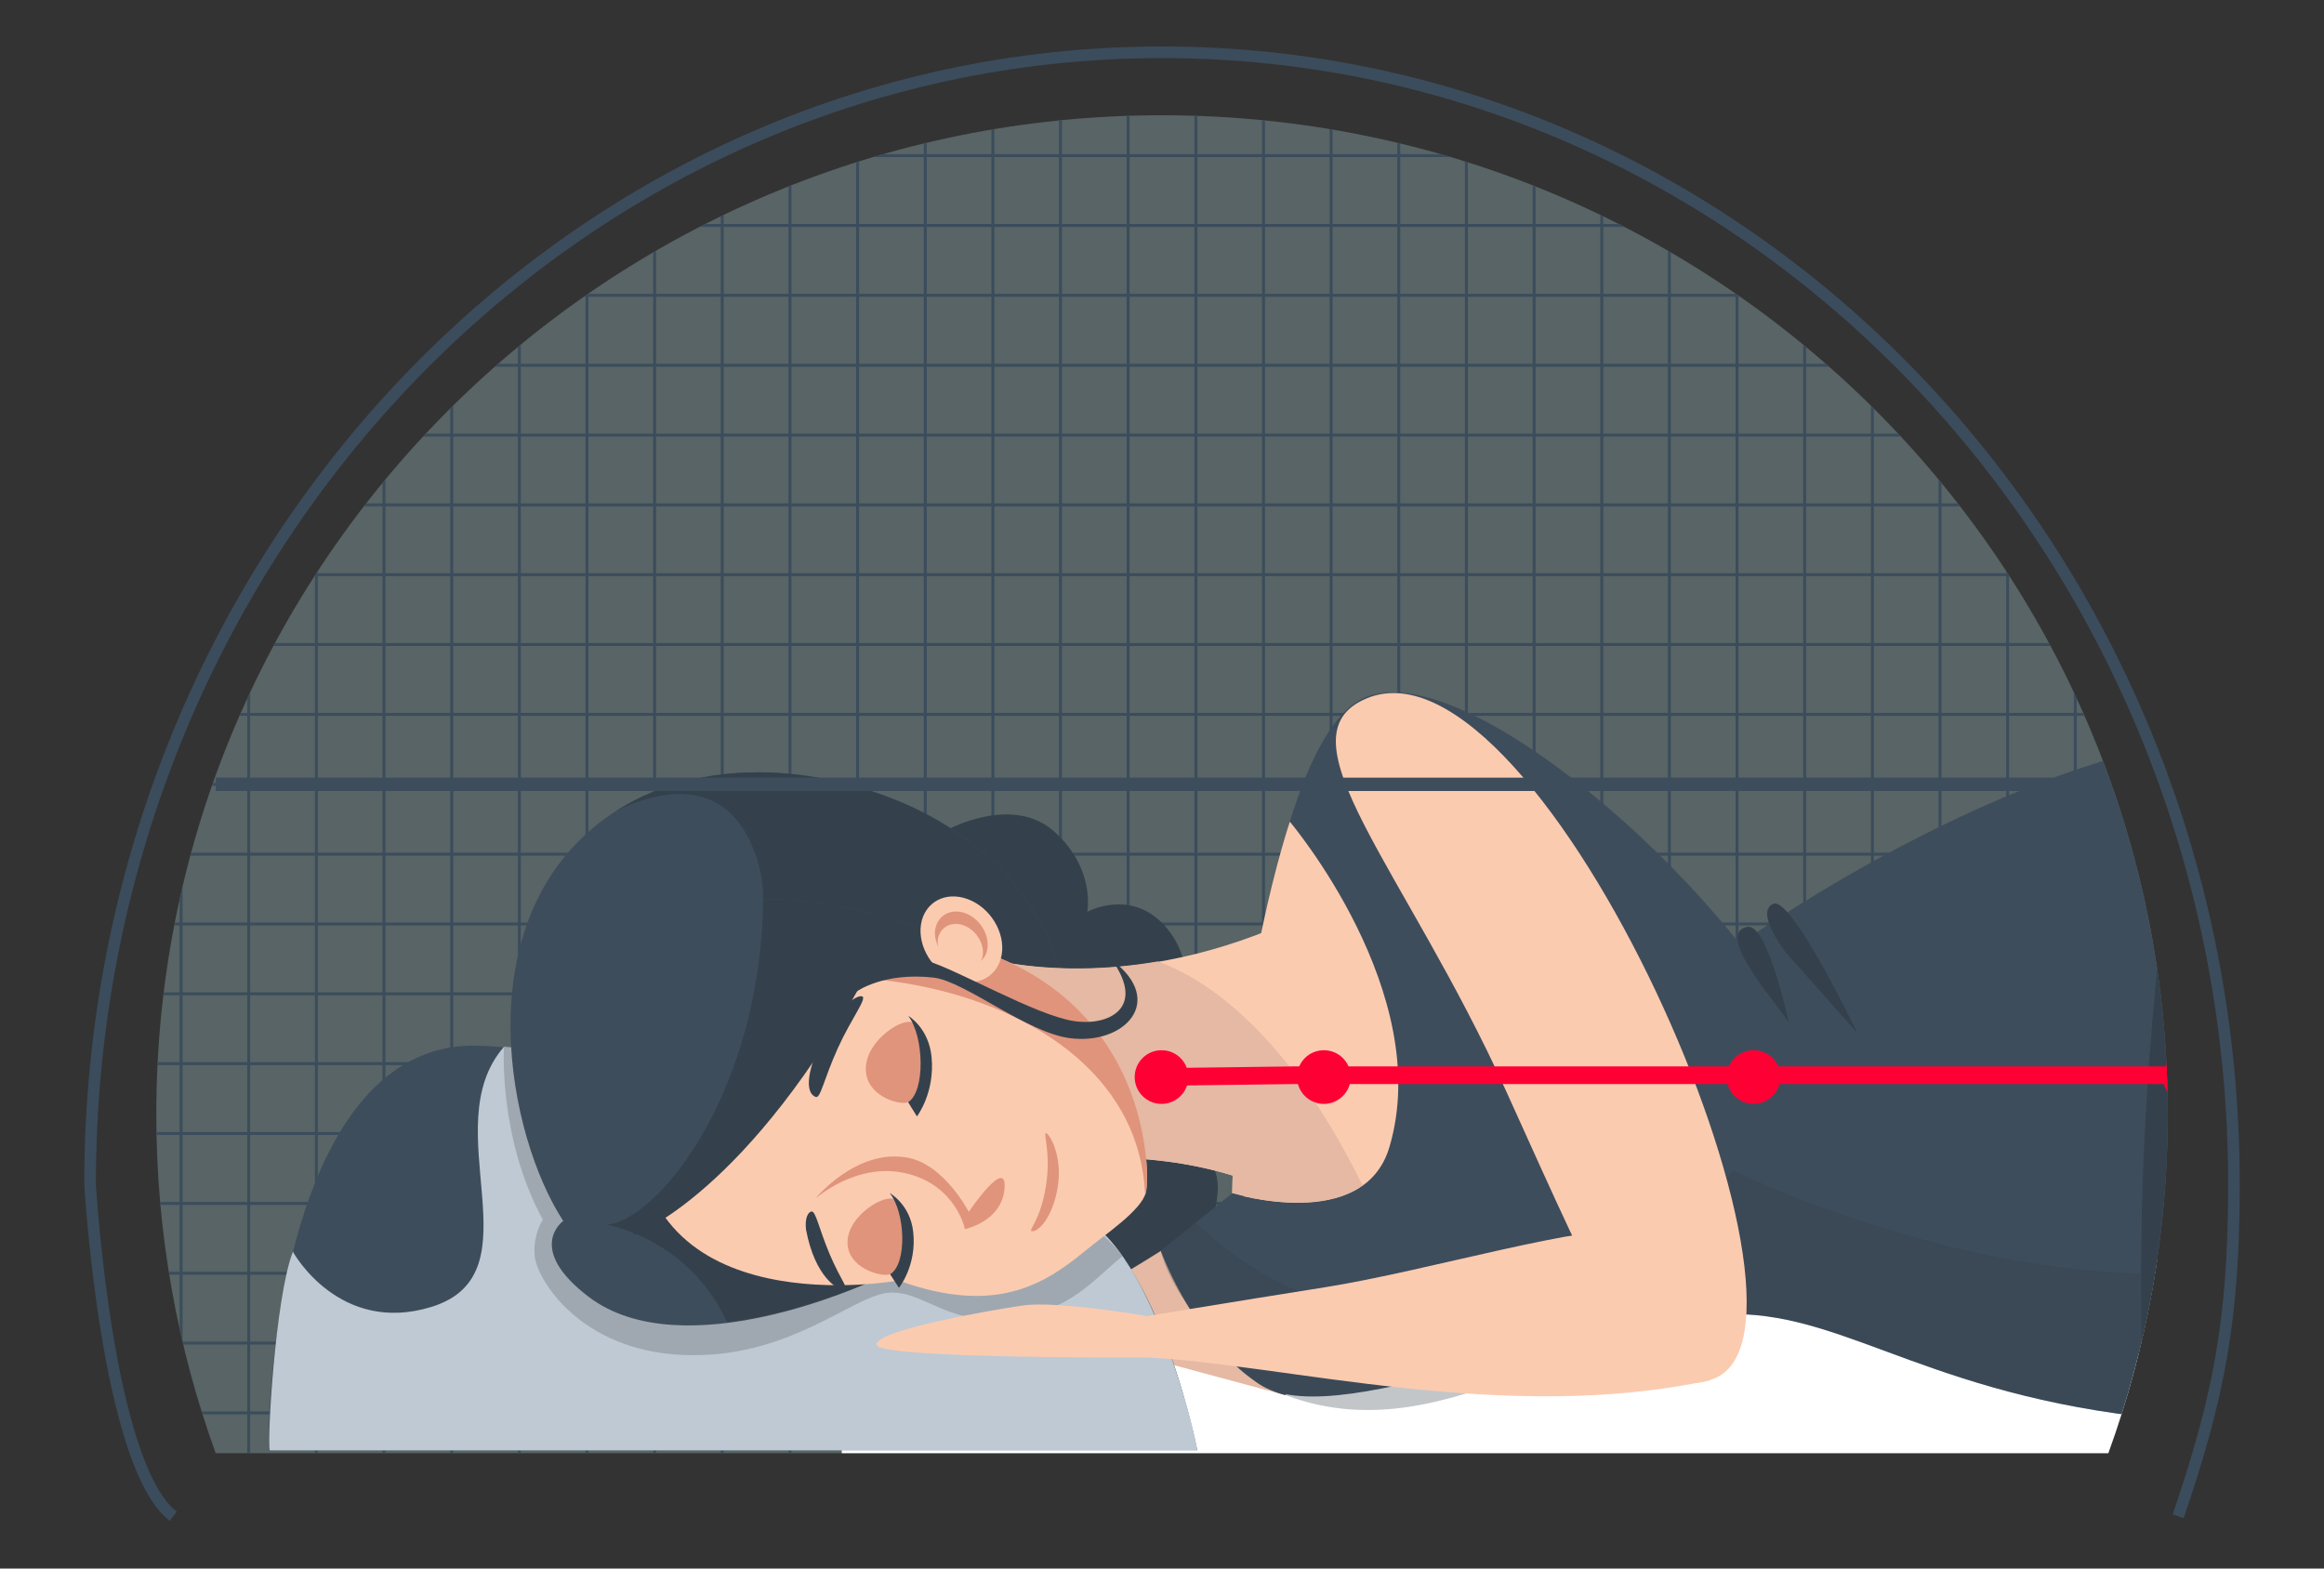 <?xml version="1.0" encoding="utf-8"?>
<!-- Generator: Adobe Illustrator 27.8.1, SVG Export Plug-In . SVG Version: 6.00 Build 0)  -->
<svg version="1.1" id="Layer_1" xmlns="http://www.w3.org/2000/svg" xmlns:xlink="http://www.w3.org/1999/xlink" x="0px" y="0px"
	 viewBox="0 0 200 135" enable-background="new 0 0 200 135" xml:space="preserve">
<rect x="0" y="0" width="200" height="135" fill="#333333" stroke="none"/>
<path opacity="0.3" fill="#AFD6DA" d="M181.44,125.07c3.31-9.11,5.11-18.93,5.11-29.17c0-47.48-38.75-85.98-86.55-85.98
	c-47.8,0-86.55,38.49-86.55,85.98c0,10.24,1.81,20.06,5.11,29.17H181.44z"/>
<path fill="none" d="M181.44,125.07c3.31-9.11,5.11-18.93,5.11-29.17c0-47.48-38.75-85.98-86.55-85.98
	c-47.8,0-86.55,38.49-86.55,85.98c0,10.24,1.81,20.06,5.11,29.17H181.44z"/>
<g>
	<defs>
		<path id="SVGID_1_" d="M181.44,125.07c3.31-9.11,5.11-18.93,5.11-29.17c0-47.48-38.75-85.98-86.55-85.98
			c-47.8,0-86.55,38.49-86.55,85.98c0,10.24,1.81,20.06,5.11,29.17H181.44z"/>
	</defs>
	<clipPath id="SVGID_00000051383076077542347910000017757917785387638965_">
		<use xlink:href="#SVGID_1_"  overflow="visible"/>
	</clipPath>
	<g clip-path="url(#SVGID_00000051383076077542347910000017757917785387638965_)">
		<g>
			<path fill="#3B4C5C" d="M196.19,127.74H3.81V7.26h192.37V127.74z M4.06,127.49h191.87V7.51H4.06V127.49z"/>
		</g>
		<g>
			<rect x="3.94" y="121.48" fill="#3B4C5C" width="192.12" height="0.25"/>
		</g>
		<g>
			<rect x="3.94" y="115.47" fill="#3B4C5C" width="192.12" height="0.25"/>
		</g>
		<g>
			<rect x="3.94" y="109.46" fill="#3B4C5C" width="192.12" height="0.25"/>
		</g>
		<g>
			<rect x="3.94" y="103.45" fill="#3B4C5C" width="192.12" height="0.25"/>
		</g>
		<g>
			<rect x="3.94" y="97.43" fill="#3B4C5C" width="192.12" height="0.25"/>
		</g>
		<g>
			<rect x="3.94" y="91.42" fill="#3B4C5C" width="192.12" height="0.25"/>
		</g>
		<g>
			<rect x="3.94" y="85.41" fill="#3B4C5C" width="192.12" height="0.25"/>
		</g>
		<g>
			<rect x="3.94" y="79.4" fill="#3B4C5C" width="192.12" height="0.25"/>
		</g>
		<g>
			<rect x="3.94" y="73.39" fill="#3B4C5C" width="192.12" height="0.25"/>
		</g>
		<g>
			<rect x="3.94" y="67.38" fill="#3B4C5C" width="192.12" height="0.25"/>
		</g>
		<g>
			<rect x="3.94" y="61.36" fill="#3B4C5C" width="192.12" height="0.25"/>
		</g>
		<g>
			<rect x="3.94" y="55.35" fill="#3B4C5C" width="192.12" height="0.25"/>
		</g>
		<g>
			<rect x="3.94" y="49.34" fill="#3B4C5C" width="192.12" height="0.25"/>
		</g>
		<g>
			<rect x="3.94" y="43.33" fill="#3B4C5C" width="192.12" height="0.25"/>
		</g>
		<g>
			<rect x="3.94" y="37.32" fill="#3B4C5C" width="192.12" height="0.25"/>
		</g>
		<g>
			<rect x="3.94" y="31.31" fill="#3B4C5C" width="192.12" height="0.25"/>
		</g>
		<g>
			<rect x="3.94" y="25.29" fill="#3B4C5C" width="192.12" height="0.25"/>
		</g>
		<g>
			<rect x="3.94" y="19.28" fill="#3B4C5C" width="192.12" height="0.25"/>
		</g>
		<g>
			<rect x="3.94" y="13.27" fill="#3B4C5C" width="192.12" height="0.25"/>
		</g>
		<g>
			<rect x="190.12" y="7.38" fill="#3B4C5C" width="0.25" height="120.24"/>
		</g>
		<g>
			<rect x="184.29" y="7.38" fill="#3B4C5C" width="0.25" height="120.24"/>
		</g>
		<g>
			<rect x="178.47" y="7.38" fill="#3B4C5C" width="0.25" height="120.24"/>
		</g>
		<g>
			<rect x="172.65" y="7.38" fill="#3B4C5C" width="0.25" height="120.24"/>
		</g>
		<g>
			<rect x="166.83" y="7.38" fill="#3B4C5C" width="0.25" height="120.24"/>
		</g>
		<g>
			<rect x="161.01" y="7.38" fill="#3B4C5C" width="0.25" height="120.24"/>
		</g>
		<g>
			<rect x="155.18" y="7.38" fill="#3B4C5C" width="0.25" height="120.24"/>
		</g>
		<g>
			<rect x="149.36" y="7.38" fill="#3B4C5C" width="0.25" height="120.24"/>
		</g>
		<g>
			<rect x="143.54" y="7.38" fill="#3B4C5C" width="0.25" height="120.24"/>
		</g>
		<g>
			<rect x="137.72" y="7.38" fill="#3B4C5C" width="0.25" height="120.24"/>
		</g>
		<g>
			<rect x="131.9" y="7.38" fill="#3B4C5C" width="0.25" height="120.24"/>
		</g>
		<g>
			<rect x="126.07" y="7.38" fill="#3B4C5C" width="0.25" height="120.24"/>
		</g>
		<g>
			<rect x="120.25" y="7.38" fill="#3B4C5C" width="0.25" height="120.24"/>
		</g>
		<g>
			<rect x="114.43" y="7.38" fill="#3B4C5C" width="0.25" height="120.24"/>
		</g>
		<g>
			<rect x="108.61" y="7.38" fill="#3B4C5C" width="0.25" height="120.24"/>
		</g>
		<g>
			<rect x="102.79" y="7.38" fill="#3B4C5C" width="0.25" height="120.24"/>
		</g>
		<g>
			<rect x="96.96" y="7.38" fill="#3B4C5C" width="0.25" height="120.24"/>
		</g>
		<g>
			<rect x="91.14" y="7.38" fill="#3B4C5C" width="0.25" height="120.24"/>
		</g>
		<g>
			<rect x="85.32" y="7.38" fill="#3B4C5C" width="0.25" height="120.24"/>
		</g>
		<g>
			<rect x="79.5" y="7.38" fill="#3B4C5C" width="0.25" height="120.24"/>
		</g>
		<g>
			<rect x="73.68" y="7.38" fill="#3B4C5C" width="0.25" height="120.24"/>
		</g>
		<g>
			<rect x="67.86" y="7.38" fill="#3B4C5C" width="0.25" height="120.24"/>
		</g>
		<g>
			<rect x="62.03" y="7.38" fill="#3B4C5C" width="0.25" height="120.24"/>
		</g>
		<g>
			<rect x="56.21" y="7.38" fill="#3B4C5C" width="0.25" height="120.24"/>
		</g>
		<g>
			<rect x="50.39" y="7.38" fill="#3B4C5C" width="0.25" height="120.24"/>
		</g>
		<g>
			<rect x="44.57" y="7.38" fill="#3B4C5C" width="0.25" height="120.24"/>
		</g>
		<g>
			<rect x="38.75" y="7.38" fill="#3B4C5C" width="0.25" height="120.24"/>
		</g>
		<g>
			<rect x="32.92" y="7.38" fill="#3B4C5C" width="0.25" height="120.24"/>
		</g>
		<g>
			<rect x="27.1" y="7.38" fill="#3B4C5C" width="0.25" height="120.24"/>
		</g>
		<g>
			<rect x="21.28" y="7.38" fill="#3B4C5C" width="0.25" height="120.24"/>
		</g>
		<g>
			<rect x="15.46" y="7.38" fill="#3B4C5C" width="0.25" height="120.24"/>
		</g>
		<g>
			<rect x="9.64" y="7.38" fill="#3B4C5C" width="0.25" height="120.24"/>
		</g>
	</g>
	<g clip-path="url(#SVGID_00000051383076077542347910000017757917785387638965_)">
		<path fill="#FFFFFF" d="M307.73,136.13H77.38c-2.73,0-4.94-2.21-4.94-4.94v-17.84c0-2.73,2.21-4.94,4.94-4.94h230.34
			c2.73,0,4.94,2.21,4.94,4.94v17.84C312.67,133.92,310.45,136.13,307.73,136.13z"/>
		<path fill="#9DC2C4" d="M307.73,133.36H77.38c-2.73,0-4.94-2.21-4.94-4.94v2.77c0,2.73,2.21,4.94,4.94,4.94h230.34
			c2.73,0,4.94-2.21,4.94-4.94v-2.77C312.67,131.15,310.45,133.36,307.73,133.36z"/>
		<path fill="#3E4D5C" d="M142.39,113.96c9.41,0,8.28-3.48,20.91-3.48c7.85,0,14.41,6.5,27.03,6.66c12.63,0.15,38.36-6.1,47.03-6.29
			c8.39-0.18,13.57,1.69,24.05,1.69c14.61,0,23.67-4.13,43.48-4.13H104.16c4.74,0,7.11,1.24,10.97,1.67
			c6.76,0.75,10.92-0.46,15.25,0.71C135.42,112.17,136.39,113.96,142.39,113.96z"/>
	</g>
	<g clip-path="url(#SVGID_00000051383076077542347910000017757917785387638965_)">
		<path fill="#34414C" d="M81.63,71.37c0,0,5.54-3.01,9.12,0.22c3.55,3.2,2.82,6.88,2.82,6.88s3.99-2.16,6.93,1.52
			c3.26,4.08,0.11,8.15,0.11,8.15s2.55,1.33,3.23,3.85c0.68,2.52-1.89,4.46-1.89,4.46s2.97,3.18,2.85,5.91
			c-0.25,5.42-3.96,6.29-3.96,6.29s1.17,2.64-0.56,5.54c-1.73,2.9-6.83,4.47-6.83,4.47c-1.54-2.37-2.57-8.37,2.79-10.4
			c-2.7-2.85-1.95-8.86-0.78-10.46c0,0-5.19,0.58-5.09-4.07l-4.82-4.91L81.63,71.37z"/>
		<path fill="#E5B9A3" d="M99.89,107.67c-6.81,4.32-11.67,6.38-11.67,6.38l22.4,6.03C110.63,120.07,105.16,106.81,99.89,107.67z"/>
		<g>
			<path fill="#3E4D5C" d="M23.23,124.82c-0.42-0.48,0.22-35.31,17.91-34.82c17.25,0.48,19.34,15.19,28.08,16.92
				s14.03-2.22,21.46-2.43c8.31-0.23,12.35,20.32,12.35,20.32H23.23z"/>
			<path fill="#BEC9D3" d="M90.68,104.5c-7.3,1.42-12.73,4.15-21.46,2.43c-8.34-1.65-10.65-15.87-25.85-16.83
				c-6.04,6.89,3.09,19.53-6.27,22.39c-7.85,2.4-11.82-4.59-11.89-4.76c-1.53,3.87-2.27,16.75-1.98,17.1h79.8
				C102.91,123.26,97.91,103.1,90.68,104.5z"/>
			<path opacity="0.5" fill="#80888E" d="M87.52,113.39c4.79-0.82,6.38-3.06,9.08-5.28c-1.38-1.82-3.29-3.32-5.92-3.61
				c-7.4-0.8-12.73,4.15-21.46,2.43c-8.34-1.65-10.65-15.87-25.85-16.83c0,0-0.5,7.82,3.35,14.88c0,0-0.88,1.23-0.7,3.15
				s3.84,8.12,12.78,8.49c8.94,0.37,14.38-4.93,17.51-5.34S81.61,114.4,87.52,113.39z"/>
		</g>
		<g>
			<path fill="#3E4D5C" d="M108.01,118.87c-4.25-3.42-0.85-54.3,9.38-58.8c10.23-4.51,39.49,24.05,39.76,35.7
				c0.06,2.72,5.51,17.32-7.98,17.32C135.68,113.09,114.24,123.87,108.01,118.87z"/>
			<path fill="#FBCBB0" d="M106.05,102.7c0,0,11.3,3.5,13.52-3.97C123.5,85.48,111,70.72,111,70.72S106.26,84.73,106.05,102.7z"/>
			<path fill="#3E4D5C" d="M74.75,110.37c0,0-15.96,7.45-24.11,1.23c-5.46-4.17-2.17-6.52-2.17-6.52
				c-4.74-7.25-8.37-25.25,3.06-34.23c6.24-4.9,15.49-5.67,24.5-2.41c7.5,2.72,14.27,8.4,15.96,18.05
				C96.45,110.31,74.75,110.37,74.75,110.37z"/>
			<path fill="#34414C" d="M52.21,105.41c4.82-0.57,5.6-7.91,7.59-13.13c1.99-5.22,8.45-11.9,4.76-19.83
				c-2.87-6.16-8.99-3.93-11.57-2.63c6.17-3.96,14.71-4.39,23.04-1.37c7.5,2.72,14.27,8.4,15.96,18.05
				c0.14,0.74,0.25,1.46,0.34,2.16l-10.41,20.25c-3.81,1.47-7.18,1.48-7.18,1.48s-6.47,2.78-12.18,3.4
				C59.26,106.58,52.21,105.41,52.21,105.41z"/>
			<path fill="#FBCBB0" d="M84.16,82.28c0,0,10.66,3.63,25.19-2.29l-1.36,21.88c0,0-7.09-3.25-17.78-1.9
				C80.46,99.01,84.16,82.28,84.16,82.28z"/>
			<g>
				<g>
					<path fill="#ED9558" d="M357.52,116.75c0.04-0.41-0.58-0.71-1.4-0.82c-0.82-0.12-1.53-0.01-1.57,0.4
						c-0.04,0.41,0.58,0.73,1.41,0.85C356.78,117.3,357.48,117.17,357.52,116.75z"/>
					<path fill="#ED9558" d="M359.03,115.45c0.05-0.51-0.7-0.85-1.7-1c-1.01-0.15-1.89-0.04-1.94,0.47c-0.05,0.51,0.7,0.84,1.7,0.99
						C358.09,116.06,358.98,115.96,359.03,115.45z"/>
					<path fill="#ED9558" d="M360.22,113.78c0.02-0.53-0.81-0.86-1.86-0.93c-1.06-0.07-1.95,0.13-1.96,0.67
						c-0.02,0.53,0.8,0.84,1.86,0.91C359.31,114.5,360.2,114.31,360.22,113.78z"/>
					<path fill="#ED9558" d="M361.08,112.04c0.02-0.53-0.81-0.86-1.86-0.93c-1.06-0.07-1.95,0.13-1.96,0.67
						c-0.02,0.53,0.8,0.84,1.86,0.91C360.17,112.76,361.07,112.57,361.08,112.04z"/>
					<path fill="#ED9558" d="M361.91,109.67c0-0.65-1.06-1.21-2.35-1.25s-2.34,0.46-2.34,1.11c0,0.65,1.06,1.21,2.35,1.25
						C360.87,110.83,361.92,110.33,361.91,109.67z"/>
				</g>
				<path fill="#ED9558" d="M335.57,110.76c0,0,3.95-0.61,6.39-0.77c3.18-0.2,5.82-0.33,8.85-0.74c1.55-0.21,6.9-1.15,8-0.37
					c1.1,0.79-0.87,6.23-2.12,7.01c-1.25,0.78-20.72-1.71-20.72-1.71L335.57,110.76z"/>
			</g>
			<path fill="#E5B9A3" d="M99.64,82.75c-9.32,1.59-15.49-0.47-15.49-0.47s-3.7,16.74,6.05,17.69c7.42-0.93,13.1,0.34,15.88,1.21
				c-0.01,0.51-0.04,1.01-0.04,1.52c0,0,7.18,2.21,11.22-0.68C110.66,88.61,103.61,84.19,99.64,82.75z"/>
			<g>
				<path fill="#FFB476" d="M335.43,102.98c1.09,0.06,2.15-0.27,3.02-0.2c1.06,0.08,1.09,0.39,1.9,0.41
					c0.81,0.02,12.12-3.24,14.34-2.02c2.22,1.22,5.22,7.39,4.2,8.36s-17.81-2.26-18.34-2.3s-1.67,0.31-2.48,0.25
					c-0.81-0.06-1.84-0.84-3.08-1.11L335.43,102.98z"/>
				<g>
					<path fill="#FFB476" d="M357.15,101.2c0.06,0.41-0.55,0.69-1.36,0.79c-0.82,0.1-1.53-0.02-1.59-0.43
						c-0.06-0.41,0.55-0.72,1.36-0.82C356.38,100.64,357.09,100.79,357.15,101.2z"/>
					<path fill="#FFB476" d="M358.73,102.53c0.08,0.51-0.65,0.84-1.65,0.97c-1,0.13-1.89,0-1.97-0.51s0.65-0.83,1.65-0.96
						C357.76,101.91,358.65,102.03,358.73,102.53z"/>
					<path fill="#FFB476" d="M360.01,104.23c0.04,0.53-0.76,0.84-1.82,0.89c-1.05,0.05-1.96-0.17-2-0.71
						c-0.04-0.53,0.76-0.82,1.81-0.88C359.06,103.49,359.96,103.7,360.01,104.23z"/>
					<path fill="#FFB476" d="M360.96,105.99c0.04,0.53-0.76,0.84-1.82,0.89c-1.05,0.05-1.96-0.17-2-0.71
						c-0.04-0.53,0.76-0.82,1.81-0.88C360.01,105.25,360.92,105.46,360.96,105.99z"/>
					<path fill="#FFB476" d="M361.92,108.37c0.03,0.65-0.99,1.19-2.29,1.21s-2.37-0.51-2.4-1.16c-0.03-0.65,0.99-1.19,2.29-1.21
						S361.89,107.72,361.92,108.37z"/>
				</g>
			</g>
			<path fill="#BEC9D3" d="M187.81,122.27c26.07,2.8,55.84-6.91,70.98-6.91c8.95,0,23.63,2.48,35.54,2.33
				c11.91-0.16,41.89-3.13,41.89-3.13l-0.36-5.07c0,0-34.29-5.94-44.92-7.07c-11.12-1.18-10.64-1.13-47.33-3.34l-54.59-13.79
				L187.81,122.27z"/>
			<path fill="#34414C" d="M200.12,91.75c0,0,45.55,11.01,61.59,11.14c16.04,0.13,58.73,4,58.73,4l15.42,2.61
				c0,0-20.16-1.27-38.61-1.92c-18.44-0.65-31.96-0.15-36.57-0.6c-18.47-1.82-45.07-11.41-62.95-7.16L200.12,91.75z"/>
			<path fill="#93B1B2" d="M188.18,63.66c31.26-7.26,64.84,29.8,73.64,30.65c8.8,0.85,20.85-2.97,33.92-2.88
				c13.07,0.08,40.1,10.93,40.1,10.93l-0.24,4.84c0,0-63.41-1.55-76.4-3.07c-11.65-1.36-71.31-15.19-71.31-15.19L188.18,63.66z"/>
			<path fill="#9DC2C4" d="M188.18,63.66c0,0,2.3,20.37,15.2,30.87c0,0-13.71,11.88-15.57,27.74L188.18,63.66z"/>
			<path fill="#3E4D5C" d="M149.17,81.64c0,0,19.43-14.21,38.88-17.93l-0.24,58.57c-21.21-1.68-28.48-9.18-38.64-9.18V81.64z"/>
			<path fill="#FBCBB0" d="M98.62,102.6c-0.36,1.57-3.53,3.65-5.21,5.04c-3.57,2.95-7.8,5.57-16.08,2.57c0,0-22.61,4.14-22.51-14.05
				c0.1-18.19,18.25-19.13,31.22-13.69C99.01,87.92,98.96,101.11,98.62,102.6z"/>
			<path fill="#E0947C" d="M55.34,91.61c3.64-12.38,42.27-9.95,43.2,11.17c0.02-0.06,0.06-0.13,0.08-0.19
				c0.34-1.49,0.39-14.68-12.58-20.13C74.27,77.53,58.27,77.9,55.34,91.61z"/>
			<path fill="#E0947C" d="M70.15,103.18c0,0,3.55-3.21,7.84-2.19c4.3,1.02,5.05,4.8,5.05,4.8s3.19-0.66,3.41-3.51
				c0.22-2.85-3.08,2.02-3.08,2.02s-2.08-4.04-5.2-4.65C73.73,98.77,70.15,103.18,70.15,103.18z"/>
			<path fill="#3E4D5C" d="M56.02,85.89l-0.83-1.36c3.16-12.74,24.17-4.54,24.17-4.54s1.35,2.04,1.12,2.84
				c-0.33,1.19-4.51,0.15-9.55-0.1c-4.96,2.44-5.96,5.44-9.17,15.95c-1.61,5.27-7.23,7.01-7.23,7.01
				C50.1,96.24,52.65,89.88,56.02,85.89z"/>
			<path fill="#34414C" d="M75.03,83.04c-10.63,19.77-20.42,23.22-20.43,23.22c-0.23-0.49-0.44-0.97-0.63-1.45
				c4.34-2.28,11.49-12.3,11.71-27.41c6.57-0.19,13.68,2.59,13.68,2.59s1.35,2.04,1.12,2.84C80.15,84.02,78.77,83.39,75.03,83.04z"
				/>
			<path fill="#E0947C" d="M88.77,105.96c-0.29-0.07,0.81-0.98,1.26-4c0.42-2.83-0.3-4.47,0-4.43c0.29,0.05,1.42,1.93,1,4.62
				C90.61,104.77,89.33,106.1,88.77,105.96z"/>
			<g>
				<path fill="#FBCBB0" d="M83.29,77.39c1.92,0.71,3.22,2.84,2.92,4.75c-0.31,1.91-2.11,2.88-4.03,2.16
					c-1.92-0.71-3.22-2.84-2.92-4.75C79.57,77.64,81.37,76.67,83.29,77.39z"/>
				<path fill="#E0947C" d="M80.48,80c-0.08,0.5,0.05,1.01,0.26,1.49c-0.03-0.21-0.06-0.43-0.03-0.64c0.17-1.06,1.17-1.6,2.24-1.2
					c1.06,0.4,1.79,1.58,1.62,2.64c-0.03,0.16-0.1,0.29-0.17,0.43c0.28-0.26,0.5-0.59,0.57-1.04c0.2-1.24-0.65-2.62-1.89-3.08
					C81.85,78.14,80.68,78.77,80.48,80z"/>
			</g>
			<path fill="#34414C" d="M73.72,85.34c0,0,2.3-1.69,6.62-1.2c2.68,0.31,8,4.72,11.72,5.21c4.72,0.62,8.32-3.2,3.65-6.7
				c2.94,4.14-0.36,5.69-3.3,5.23c-3.33-0.52-10.01-4.43-12.73-5.22c-3.62-1.06-6.24,0.22-6.24,0.22L73.72,85.34z"/>
			<path fill="#3E4D5C" d="M106.05,102.7l-6.16,4.96c2.51,6.39,7.05,11.6,10.73,12.41l4.74-4.32l-8.33-12.8L106.05,102.7z"/>
			<path opacity="0.3" fill="#34414C" d="M187.81,122.27l0.05-12.68c-19.57,0.66-38.69-8.85-38.69-8.85s-7.52,8.92-20.03,11.65
				c-15.39,3.36-23.86-5.06-26.24-7.15c-1.78,1.43-3.01,2.42-3.01,2.42c1.12,4.56,7.11,10.65,8.12,11.2
				c14.71,8,27.67-5.78,41.16-5.78C159.33,113.09,166.6,120.59,187.81,122.27z"/>
			<g>
				<path fill="#E0947C" d="M74.55,92.48c-0.45-2.56,2.87-4.85,3.93-4.5c1.84,0.62,1.1,6.24-0.33,6.88
					C77.52,95.15,74.91,94.47,74.55,92.48z"/>
				<path fill="#34414C" d="M78.15,94.86l0.76,1.23c0,0,1.56-2.03,1.26-5.12c-0.25-2.53-2.01-3.54-2.01-3.54
					C79.53,89.2,79.64,93.94,78.15,94.86z"/>
			</g>
			<g>
				<path fill="#E0947C" d="M72.98,107.4c-0.47-2.41,2.84-4.55,3.9-4.21c1.85,0.59,1.14,5.88-0.29,6.48
					C75.97,109.93,73.35,109.28,72.98,107.4z"/>
				<path fill="#34414C" d="M76.6,109.67l0.76,1.17c0,0,1.55-1.9,1.23-4.81c-0.26-2.38-2.03-3.35-2.03-3.35
					C77.93,104.35,78.08,108.81,76.6,109.67z"/>
			</g>
			<g>
				<path fill="#FBCBB0" d="M117.61,60.11c15.09-6.29,41.34,54.06,29.9,58.54c-6.12,2.4-9.47-6.19-17.88-24.71
					C120.88,74.66,109.81,63.36,117.61,60.11z"/>
				<path fill="#FBCBB0" d="M147.17,118.79c-17.58,3.81-36.71-1.38-48.38-1.95l-1.03-3.41c0,0,8.06-1.34,16.27-2.64
					c8.89-1.41,22.31-5.5,27.25-4.94C150.79,106.94,147.17,118.79,147.17,118.79z"/>
				<path fill="#FBCBB0" d="M98.53,113.24c0,0-7.58-1.3-10.51-0.88c-2.92,0.42-12.79,2.17-12.58,3.39
					c0.21,1.22,23.35,1.08,23.35,1.08L98.53,113.24z"/>
			</g>
			<g>
				<path fill="#34414C" d="M153.95,87.99c0,0-1.85-8.56-3.57-8.22C147.62,80.3,152.31,85.68,153.95,87.99z"/>
				<path fill="#34414C" d="M153.63,81.92l6.21,6.99c0,0-5.66-11.85-7.25-11.12C151,78.52,153.63,81.92,153.63,81.92z"/>
			</g>
			<path fill="#34414C" d="M188.05,63.7c-2.84,20.5-4.19,35.09-3.69,54.24l3.45,0.17L188.05,63.7z"/>
			<path fill="#34414C" d="M70.19,94.41c0.43,0.16,0.66-1.42,1.91-4.19c1.14-2.53,2.52-4.27,2.11-4.46
				c-0.42-0.19-2.17,0.9-3.54,3.85C69.33,92.46,69.36,94.1,70.19,94.41z"/>
			<path fill="#34414C" d="M72.6,111.04c0.61,0.04-0.21-0.75-1.21-3.12c-0.92-2.19-1.19-3.72-1.56-3.65
				c-0.31,0.06-0.57,0.6-0.47,1.53C70.14,109.99,72.14,111.01,72.6,111.04z"/>
		</g>
		<g>
			<path fill="#FF0035" d="M99.75,93.45c-0.42,0-0.75-0.34-0.76-0.75c0-0.42,0.33-0.76,0.75-0.77l11.76-0.15h76.71
				c0.42,0,0.76,0.34,0.76,0.76s-0.34,0.76-0.76,0.76h-76.7L99.75,93.45C99.76,93.45,99.75,93.45,99.75,93.45z"/>
			<path fill="#FF0035" d="M190.76,92.7c0,1.27-1.03,2.31-2.31,2.31c-1.27,0-2.31-1.03-2.31-2.31c0-1.28,1.03-2.31,2.31-2.31
				C189.72,90.39,190.76,91.42,190.76,92.7z"/>
			<path fill="#FF0035" d="M153.22,92.7c0,1.27-1.03,2.31-2.31,2.31c-1.28,0-2.31-1.03-2.31-2.31c0-1.28,1.03-2.31,2.31-2.31
				C152.19,90.39,153.22,91.42,153.22,92.7z"/>
			<path fill="#FF0035" d="M102.27,92.7c0,1.27-1.03,2.31-2.31,2.31s-2.31-1.03-2.31-2.31c0-1.28,1.03-2.31,2.31-2.31
				S102.27,91.42,102.27,92.7z"/>
			<path fill="#FF0035" d="M116.24,92.7c0,1.27-1.03,2.31-2.31,2.31c-1.27,0-2.31-1.03-2.31-2.31c0-1.28,1.03-2.31,2.31-2.31
				C115.21,90.39,116.24,91.42,116.24,92.7z"/>
		</g>
	</g>
</g>
<path fill="none" stroke="#3B4C5C" stroke-miterlimit="10" d="M187.45,130.5c3.52-10.32,4.8-16.98,4.8-28.58
	c0-53.8-41.3-97.42-92.25-97.42c-50.95,0-92.25,43.62-92.25,97.42c0,0,1.42,24.18,7.16,28.58"/>
<rect x="18.56" y="66.93" fill="#3E4D5C" width="162.89" height="1.15"/>
</svg>
